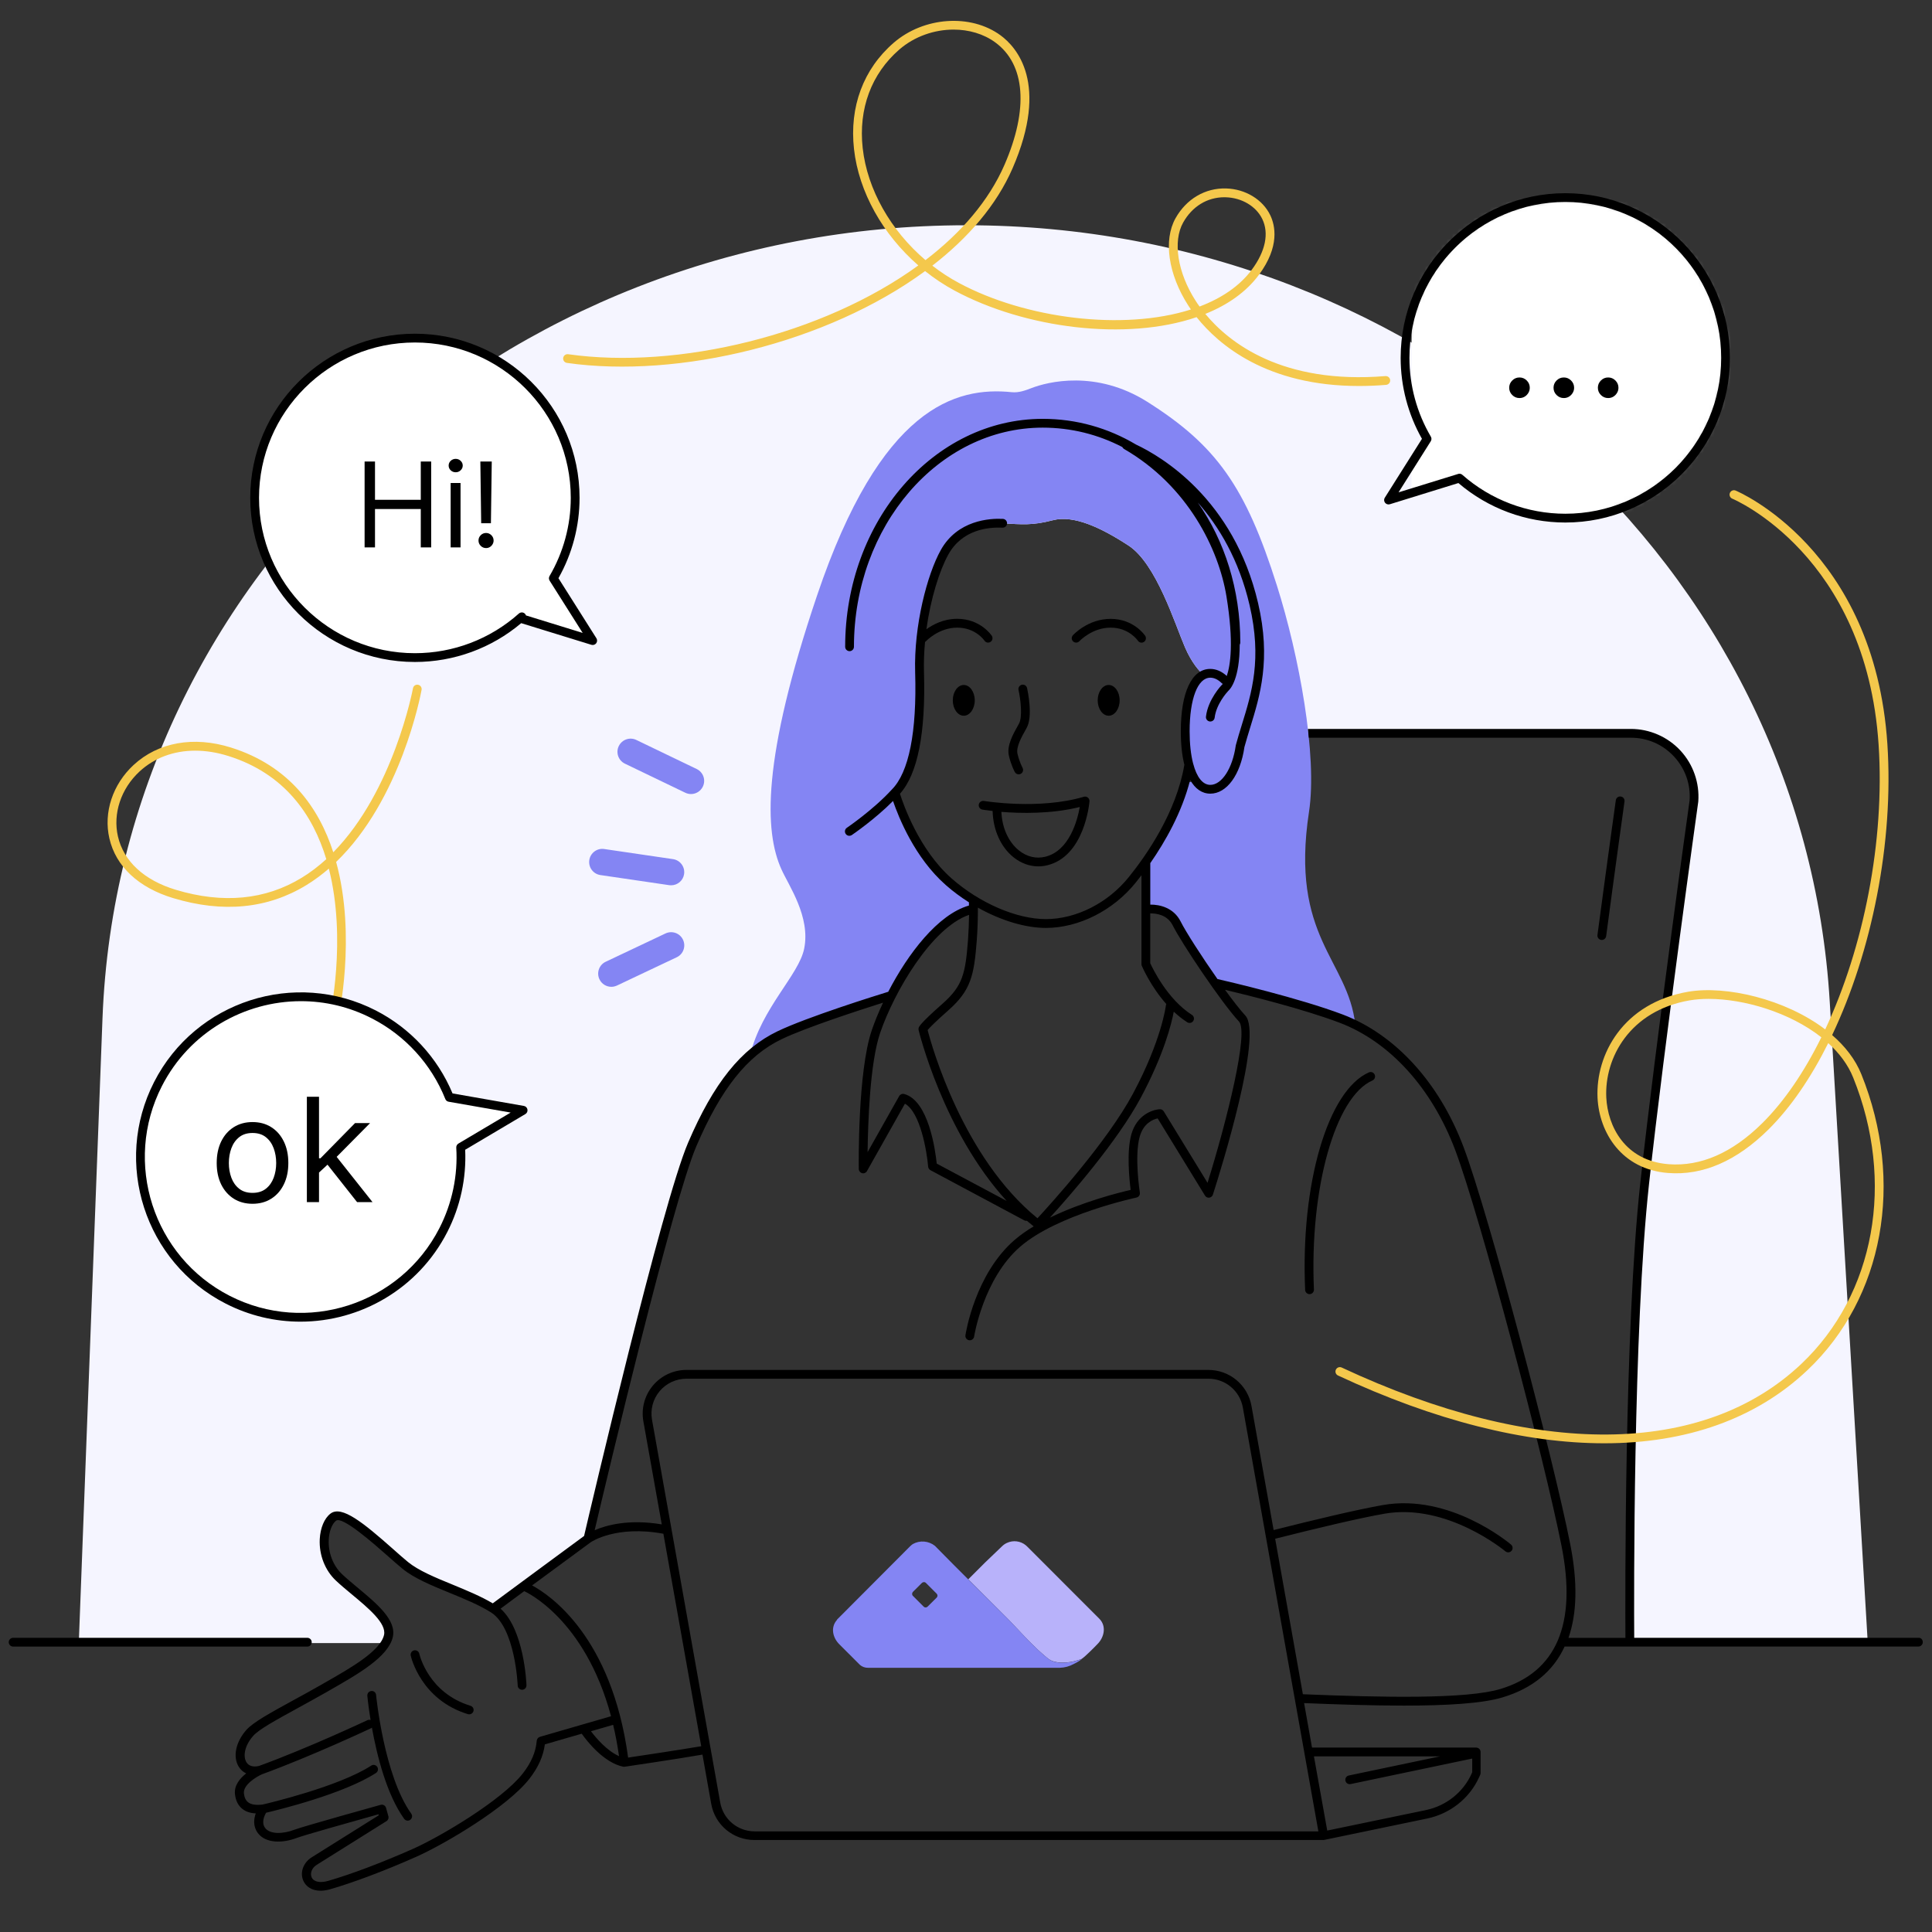 <svg width="360" height="360" viewBox="0 0 360 360" fill="none" xmlns="http://www.w3.org/2000/svg">
<rect x="0" y="0" width="360" height="360" fill="#333333" stroke="none"/>
<path d="M290.98 306.164H348.031L340.946 186.668C336.135 105.472 265.551 41.973 180.1 41.973C93.389 41.973 22.232 107.297 19.098 189.769L14.68 306.164H71.862C72.116 305.73 72.296 305.297 72.394 304.863C73.196 301.386 66.945 297.483 63.19 293.957C59.434 290.43 59.95 284.4 62.118 282.723C64.286 281.046 71.748 288.606 75.536 291.707C79.324 294.816 86.933 296.64 91.908 299.757C97.864 294.906 109.605 286.707 109.605 286.707C109.605 286.707 123.981 224.992 129.004 213.259C134.036 201.527 139.297 195.783 145.286 192.911C151.275 190.039 166.125 185.498 166.125 185.498C169.831 178.225 175.6 170.599 181.417 169.388C181.417 168.799 181.417 168.235 181.409 167.695C179.797 166.697 178.242 165.559 176.802 164.299C169.692 158.04 166.812 147.715 166.812 147.715C170.961 143.567 171.64 133.748 171.386 125.288C171.132 116.828 173.505 107.517 176.042 102.944C178.578 98.37 183.323 97.356 186.874 97.527C190.425 97.699 192.291 97.953 196.177 96.938C200.063 95.924 205.152 98.296 210.315 101.676C215.478 105.063 218.947 116.321 220.812 120.633C222.081 123.57 223.504 125.092 224.281 125.771C221.966 126.892 220.87 131.163 220.87 136.277C220.87 136.612 220.878 136.931 220.886 137.258C222.056 136.874 223.3 136.653 224.592 136.653H303.891C310.755 136.653 316.163 142.487 315.64 149.318C315.64 149.318 309.364 193.999 306.46 220.566C303.228 250.102 303.702 306.008 303.702 306.008H291.045C291.021 306.049 291.004 306.107 290.98 306.164Z" fill="#F5F5FF"/>
<path d="M252.541 190.947C251.183 178.756 240.333 174.714 243.917 151.249C245.513 140.793 242.06 122.146 237.936 109.113C232.111 90.679 226.645 82.996 213.783 74.872C204.235 68.842 195.17 71.165 192.233 72.303C191.054 72.761 189.803 73.211 188.551 73.08C178.07 72 164.112 75.813 152.232 111.003C141.947 141.472 142.413 154.939 145.621 162.016C147.012 165.093 151.037 170.82 149.851 176.744C148.861 181.702 141.963 187.691 139.746 196.658C141.53 195.046 143.371 193.827 145.285 192.911C151.274 190.039 166.124 185.498 166.124 185.498C169.831 178.224 175.599 170.599 181.416 169.388C181.416 168.799 181.416 168.234 181.408 167.694C179.796 166.696 178.242 165.559 176.802 164.299C169.692 158.04 166.812 147.714 166.812 147.714C170.96 143.566 171.639 133.748 171.385 125.288C171.132 116.828 173.504 107.517 176.041 102.944C178.577 98.37 183.323 97.355 186.873 97.527C190.424 97.699 192.29 97.953 196.176 96.938C200.063 95.924 205.152 98.296 210.314 101.675C215.477 105.063 218.946 116.321 220.812 120.633C222.08 123.57 223.503 125.092 224.281 125.771C221.965 126.892 220.869 131.163 220.869 136.276C220.869 140.105 221.491 143.46 222.767 145.374C221.613 145.914 220.82 145.808 220.82 145.808C219.028 152.337 215.297 158.326 212.123 162.515H213.53V169.462C213.53 169.462 217.596 168.742 219.273 172.096C220.288 174.117 223.389 178.936 226.375 183.166C226.375 183.166 241.062 186.464 249.923 189.81C250.806 190.145 251.682 190.538 252.557 190.972C252.541 190.955 252.541 190.955 252.541 190.947Z" fill="#8485F3"/>
<path d="M62.217 190.62C62.151 190.62 62.094 190.612 62.029 190.595C61.587 190.497 61.317 190.055 61.415 189.613C61.472 189.376 64.655 175.14 61.276 161.853C59.967 162.982 58.576 164.021 57.087 164.929C49.887 169.331 41.541 170.149 32.271 167.351C25.808 165.403 21.586 161.452 20.383 156.232C19.262 151.396 20.989 146.16 24.883 142.552C29.473 138.297 36.1 137.111 43.047 139.295C53.831 142.682 59.386 150.398 62.102 158.809C73.336 147.395 76.911 128.471 76.952 128.25C77.034 127.808 77.46 127.505 77.901 127.595C78.343 127.677 78.638 128.102 78.556 128.544C78.384 129.485 74.702 149.007 62.634 160.609C66.455 174.567 63.06 189.728 63.002 189.982C62.92 190.366 62.585 190.62 62.217 190.62ZM36.37 139.876C32.378 139.876 28.77 141.202 25.996 143.762C22.535 146.97 20.997 151.609 21.979 155.872C23.05 160.502 26.871 164.021 32.746 165.796C41.55 168.447 49.453 167.694 56.236 163.546C57.872 162.548 59.386 161.378 60.801 160.093C58.298 151.805 53.02 144.155 42.564 140.874C40.437 140.203 38.35 139.876 36.37 139.876Z" fill="#F4C84C"/>
<path d="M253.221 71.926C236.031 71.926 227.048 64.227 222.965 59.097C209.866 63.581 191.031 61.224 177.883 54.156C175.936 53.108 174.095 51.881 172.377 50.514C154.189 63.859 126.518 70.593 105.638 67.623C105.188 67.557 104.877 67.148 104.942 66.698C105.008 66.248 105.417 65.945 105.867 66.003C126.305 68.907 153.321 62.403 171.117 49.459C164.506 43.707 160.022 35.787 159.13 27.769C158.255 19.898 160.873 12.87 166.51 7.985C172.123 3.117 180.878 2.504 186.441 6.586C189.403 8.763 195.556 15.521 188.683 31.345C185.697 38.217 180.42 44.321 173.727 49.5C175.273 50.703 176.926 51.783 178.66 52.715C191.048 59.376 209.26 61.699 221.91 57.666C221.721 57.395 221.55 57.142 221.402 56.904C217.688 51.12 216.755 44.746 219.038 40.672C221.05 37.08 224.569 34.994 228.488 35.116C232.055 35.223 235.279 37.17 236.686 40.083C237.594 41.956 238.527 45.9 234.575 51.218C232.186 54.434 228.725 56.839 224.593 58.492C229.011 63.834 238.887 71.656 258.155 70.077C258.621 70.053 258.998 70.38 259.039 70.83C259.071 71.28 258.736 71.673 258.286 71.714C256.519 71.861 254.833 71.926 253.221 71.926ZM228.16 36.753C224.945 36.753 222.147 38.463 220.461 41.474C218.498 44.975 219.43 50.817 222.777 56.029C222.99 56.364 223.235 56.733 223.521 57.117C227.596 55.579 230.983 53.313 233.258 50.253C235.802 46.825 236.498 43.47 235.205 40.803C234.06 38.438 231.4 36.851 228.43 36.761C228.34 36.753 228.25 36.753 228.16 36.753ZM177.687 5.515C174.103 5.515 170.405 6.775 167.574 9.229C162.362 13.754 159.94 20.274 160.75 27.597C161.61 35.329 165.995 42.971 172.45 48.469C179.053 43.413 184.249 37.432 187.178 30.698C191.686 20.324 191.064 12.019 185.468 7.912C183.275 6.3 180.518 5.515 177.687 5.515Z" fill="#F4C84C"/>
<path fill-rule="evenodd" clip-rule="evenodd" d="M77.311 63C64.384 63 53.379 71.182 49.223 82.636H49.221C48.075 85.794 47.445 89.206 47.445 92.765C47.445 96.398 48.1 99.875 49.294 103.091H49.297C53.511 114.439 64.458 122.53 77.311 122.53C84.97 122.53 91.949 119.659 97.234 114.938L96.997 115.224L110.448 119.364L103.109 107.754C103.974 106.276 104.702 104.716 105.307 103.091H105.307C106.502 99.875 107.173 96.398 107.173 92.765C107.173 89.206 106.543 85.795 105.397 82.637H105.399C101.234 71.182 90.23 63 77.311 63Z" fill="white"/>
<path fill-rule="evenodd" clip-rule="evenodd" d="M33.105 196.47C24.836 206.406 24.085 220.098 30.23 230.62L30.228 230.621C31.923 233.522 34.142 236.189 36.878 238.466C39.67 240.79 42.761 242.511 45.997 243.65L45.999 243.648C57.417 247.669 70.639 244.431 78.862 234.551C83.761 228.665 86.018 221.464 85.77 214.381L85.839 214.747L97.625 207.056L84.007 205.27C83.424 203.659 82.691 202.102 81.828 200.598L81.829 200.597C80.121 197.622 77.878 194.882 75.086 192.558C72.35 190.282 69.325 188.583 66.165 187.443L66.166 187.442C54.698 183.316 41.37 186.54 33.105 196.47Z" fill="white"/>
<path d="M113.915 183.878C112.999 183.878 112.115 183.363 111.698 182.471C111.117 181.244 111.641 179.779 112.868 179.207L124.003 173.937C125.231 173.357 126.695 173.88 127.268 175.107C127.849 176.335 127.325 177.799 126.098 178.372L114.962 183.641C114.619 183.797 114.267 183.878 113.915 183.878Z" fill="#8485F3"/>
<path d="M125.05 164.961C124.928 164.961 124.813 164.953 124.69 164.937L111.878 163.055C110.536 162.859 109.611 161.615 109.808 160.273C110.004 158.931 111.256 157.999 112.589 158.203L125.402 160.085C126.744 160.281 127.668 161.525 127.472 162.867C127.3 164.078 126.253 164.961 125.05 164.961Z" fill="#8485F3"/>
<path d="M128.758 147.96C128.398 147.96 128.038 147.878 127.694 147.714L116.444 142.298C115.225 141.709 114.709 140.244 115.299 139.025C115.888 137.806 117.352 137.291 118.571 137.88L129.821 143.296C131.04 143.885 131.556 145.35 130.967 146.569C130.541 147.444 129.666 147.96 128.758 147.96Z" fill="#8485F3"/>
<g clip-path="url(#clip0_4585_2689)">
<mask id="mask0_4585_2689" style="mask-type:alpha" maskUnits="userSpaceOnUse" x="258" y="36" width="64" height="61">
<path d="M291.674 36.819C275.18 36.819 261.811 50.188 261.811 66.682C261.811 72.197 263.308 77.351 265.918 81.786L258.734 93.175L271.948 89.092C277.209 93.731 284.114 96.546 291.674 96.546C308.169 96.546 321.538 83.177 321.538 66.682C321.538 50.188 308.169 36.819 291.674 36.819Z" fill="white"/>
</mask>
<g mask="url(#mask0_4585_2689)">
<path d="M359 37H263V101H359V37Z" fill="white"/>
<path d="M359 93.89H263V86.779H359V93.89ZM359 79.667H263V72.555H277.222V58.333H263V51.222H277.222V37H284.333V51.222H298.555V58.333H359V65.443H298.555V58.333H284.333V72.555H359V79.667V79.667ZM359 51.222H298.555V44.11H359V51.221V51.222Z" fill="white"/>
<path d="M283.134 74.171C282.608 74.171 282.157 73.982 281.781 73.606C281.404 73.229 281.216 72.778 281.216 72.253C281.216 71.727 281.404 71.276 281.781 70.9C282.157 70.523 282.608 70.335 283.134 70.335C283.659 70.335 284.11 70.523 284.487 70.9C284.863 71.276 285.051 71.727 285.051 72.253C285.051 72.601 284.962 72.921 284.785 73.212C284.614 73.503 284.384 73.737 284.092 73.915C283.808 74.085 283.489 74.171 283.134 74.171ZM291.395 74.171C290.87 74.171 290.419 73.982 290.042 73.606C289.666 73.229 289.478 72.778 289.478 72.253C289.478 71.727 289.666 71.276 290.042 70.9C290.419 70.523 290.87 70.335 291.395 70.335C291.921 70.335 292.372 70.523 292.748 70.9C293.125 71.276 293.313 71.727 293.313 72.253C293.313 72.601 293.224 72.921 293.047 73.212C292.876 73.503 292.645 73.737 292.354 73.915C292.07 74.085 291.75 74.171 291.395 74.171ZM299.657 74.171C299.131 74.171 298.68 73.982 298.304 73.606C297.928 73.229 297.739 72.778 297.739 72.253C297.739 71.727 297.928 71.276 298.304 70.9C298.68 70.523 299.131 70.335 299.657 70.335C300.183 70.335 300.634 70.523 301.01 70.9C301.386 71.276 301.575 71.727 301.575 72.253C301.575 72.601 301.486 72.921 301.308 73.212C301.138 73.503 300.907 73.737 300.616 73.915C300.332 74.085 300.012 74.171 299.657 74.171Z" fill="black"/>
</g>
</g>
<path d="M204.816 301.598L191.381 288.155C191.299 288.073 191.218 287.999 191.128 287.926C190.138 287.124 188.779 286.96 187.626 287.5C187.274 287.656 186.963 287.877 186.693 288.147L183.568 291.141L180.426 294.283L188.051 301.909C188.256 302.113 188.608 302.498 189.058 302.972C190.138 304.126 191.758 305.869 193.32 307.341C193.967 307.93 194.523 308.438 195.022 308.839L195.407 309.141C195.644 309.313 195.898 309.452 196.176 309.542C196.716 309.714 197.28 309.796 197.853 309.804C198.859 309.82 199.858 309.673 200.815 309.362C200.815 309.362 201.461 309.158 201.527 309.133C201.78 308.953 202.026 308.757 202.255 308.544C203.31 307.595 204.472 306.376 204.48 306.368C205.757 305.108 206.231 302.989 204.816 301.598Z" fill="#B8B2FA"/>
<path d="M200.813 309.38C199.856 309.69 198.858 309.838 197.852 309.821C197.279 309.821 196.714 309.731 196.174 309.56C195.896 309.461 195.642 309.314 195.405 309.134L195.021 308.831C194.522 308.43 193.949 307.931 193.319 307.334C191.748 305.861 190.136 304.086 189.056 302.965C188.606 302.482 188.254 302.106 188.05 301.901L180.424 294.3L178.068 291.944L177.495 291.371L174.288 288.123L174.206 288.041C173.028 287.109 171.408 286.978 170.099 287.706C169.919 287.829 169.755 287.96 169.6 288.115L156.067 301.689C156.026 301.689 156.002 301.762 155.969 301.795V301.836C154.668 303.284 155.216 305.24 156.419 306.41L160.24 310.23C160.657 310.59 161.197 310.779 161.745 310.77H161.95H186.945H196.976H197.467C198.375 310.746 199.267 310.509 200.069 310.067L200.339 309.928L200.65 309.764L200.813 309.666L200.928 309.6L201.574 309.175L200.813 309.38ZM169.96 296.984C169.96 296.845 170.017 296.714 170.115 296.616L171.784 294.955C171.882 294.857 172.013 294.808 172.152 294.808H172.259C172.357 294.824 172.447 294.873 172.521 294.947L174.533 296.96C174.632 297.058 174.689 297.189 174.689 297.328C174.689 297.467 174.632 297.598 174.533 297.696L174.01 298.211L173.895 298.326L173.314 298.907L173.2 299.021L172.881 299.332C172.782 299.447 172.652 299.512 172.504 299.52C172.357 299.529 172.218 299.48 172.112 299.373L170.099 297.36C170.001 297.262 169.952 297.123 169.96 296.984Z" fill="#8485F3"/>
<path d="M298.473 175.148C298.874 175.148 299.226 174.846 299.283 174.437C301.157 160.38 302.687 149.449 302.703 149.343C302.769 148.893 302.458 148.484 302.008 148.418C301.558 148.353 301.148 148.664 301.083 149.114C301.067 149.22 299.537 160.159 297.663 174.224C297.606 174.674 297.917 175.083 298.367 175.14C298.399 175.148 298.432 175.148 298.473 175.148Z" fill="black"/>
<path d="M255.075 199.825C247.425 203.171 242.32 220.59 243.195 240.357C243.212 240.799 243.58 241.143 244.013 241.143C244.022 241.143 244.038 241.143 244.046 241.143C244.496 241.126 244.848 240.742 244.832 240.292C243.997 221.482 248.792 204.365 255.73 201.33C256.147 201.15 256.335 200.667 256.155 200.25C255.975 199.833 255.492 199.645 255.075 199.825Z" fill="black"/>
<path d="M87.671 317.848C79.857 315.459 78.196 308.439 78.131 308.144C78.033 307.702 77.599 307.424 77.157 307.522C76.715 307.62 76.437 308.054 76.535 308.496C76.609 308.831 78.45 316.735 87.196 319.41C87.278 319.435 87.36 319.443 87.433 319.443C87.785 319.443 88.104 319.214 88.219 318.862C88.35 318.437 88.104 317.979 87.671 317.848Z" fill="black"/>
<path d="M188.004 140.866C188.413 142.601 189.067 143.812 189.1 143.861C189.247 144.131 189.526 144.286 189.82 144.286C189.951 144.286 190.09 144.254 190.213 144.188C190.606 143.975 190.753 143.476 190.54 143.075C190.532 143.067 189.959 141.995 189.599 140.482C189.296 139.197 190.311 137.397 191.293 135.654C192.512 133.494 191.497 128.749 191.383 128.217C191.285 127.775 190.851 127.497 190.409 127.595C189.967 127.694 189.689 128.135 189.787 128.569C190.188 130.353 190.556 133.625 189.869 134.844C188.724 136.874 187.546 138.96 188.004 140.866Z" fill="black"/>
<path d="M212.032 119.389C212.188 119.627 212.449 119.749 212.711 119.749C212.867 119.749 213.022 119.709 213.161 119.61C213.538 119.357 213.636 118.849 213.39 118.473C213.3 118.342 211.238 115.315 206.951 115.315C202.746 115.315 200.029 118.252 199.915 118.375C199.612 118.71 199.637 119.226 199.972 119.529C200.308 119.831 200.823 119.807 201.126 119.479C201.15 119.455 203.49 116.951 206.951 116.951C210.33 116.951 211.958 119.283 212.032 119.389Z" fill="black"/>
<path d="M179.585 133.364C180.714 133.364 181.63 132.081 181.63 130.5C181.63 128.918 180.714 127.636 179.585 127.636C178.455 127.636 177.539 128.918 177.539 130.5C177.539 132.081 178.455 133.364 179.585 133.364Z" fill="black"/>
<path d="M206.585 133.364C207.714 133.364 208.63 132.081 208.63 130.5C208.63 128.918 207.714 127.636 206.585 127.636C205.455 127.636 204.539 128.918 204.539 130.5C204.539 132.081 205.455 133.364 206.585 133.364Z" fill="black"/>
<path d="M182.382 149.915C182.308 150.357 182.611 150.782 183.053 150.856C183.159 150.872 183.847 150.987 184.959 151.11C185.049 154.644 186.473 157.835 188.854 159.741C190.245 160.854 191.84 161.435 193.468 161.435C194.049 161.435 194.63 161.361 195.211 161.214C202.084 159.48 202.976 149.727 203.008 149.318C203.033 149.048 202.918 148.786 202.706 148.614C202.493 148.442 202.215 148.385 201.953 148.467C193.624 150.938 183.429 149.261 183.331 149.244C182.881 149.179 182.456 149.473 182.382 149.915ZM201.2 150.373C200.758 152.861 199.269 158.506 194.802 159.635C193.092 160.069 191.341 159.651 189.868 158.473C187.913 156.902 186.718 154.26 186.596 151.281C190.155 151.568 195.858 151.699 201.2 150.373Z" fill="black"/>
<path d="M357.537 305.182H304.511C304.47 298.211 304.29 247.868 307.268 220.647C310.14 194.392 316.383 149.866 316.448 149.367C316.71 145.882 315.499 142.421 313.126 139.86C310.745 137.291 307.374 135.826 303.881 135.826H243.704C243.769 136.375 243.826 136.923 243.884 137.463H303.881C306.974 137.463 309.829 138.706 311.932 140.973C314.026 143.231 315.057 146.176 314.828 149.195C314.763 149.645 308.52 194.187 305.64 220.475C302.654 247.77 302.834 298.129 302.874 305.19H292.263C293.858 300.625 293.989 294.832 292.606 287.812C289.424 271.636 277.38 226.121 272.7 213.701C268.184 201.731 259.985 192.747 250.2 189.041C242.084 185.973 228.993 182.921 226.857 182.43C223.928 178.257 220.942 173.602 220.001 171.72C218.716 169.151 216.114 168.537 214.339 168.562V160.871C214.339 160.863 214.331 160.855 214.331 160.846C217.096 156.87 220.246 151.372 221.768 145.325C222.693 146.978 223.969 147.886 225.524 147.886C228.584 147.886 231.136 144.393 231.881 139.197C232.208 138.003 232.568 136.833 232.944 135.597C234.785 129.641 236.88 122.883 234.425 112.377C229.884 92.913 216.311 85.017 211.688 82.841C206.534 79.773 200.626 78.046 194.294 78.046C173.994 78.046 157.484 97.102 157.484 120.518C157.484 120.968 157.852 121.336 158.302 121.336C158.752 121.336 159.12 120.968 159.12 120.518C159.12 98.002 174.903 79.683 194.294 79.683C199.628 79.683 204.635 80.975 209.127 83.299C209.193 83.438 209.299 83.569 209.438 83.651C221.343 90.524 227.103 102.355 228.534 111.134C229.934 119.725 229.263 123.987 228.592 125.959C227.659 125.1 226.595 124.642 225.515 124.642C222.079 124.642 220.025 128.986 220.025 136.26C220.025 138.682 220.254 140.768 220.688 142.495C219.207 151.372 213.578 159.423 210.33 163.44C206.444 168.267 200.52 171.262 194.883 171.262C189.434 171.262 182.536 168.284 177.308 163.677C171.262 158.351 168.316 149.875 167.694 147.903C171 144.213 172.505 136.604 172.17 125.247C172.113 123.382 172.194 121.484 172.366 119.61C172.432 119.569 172.497 119.536 172.546 119.479C172.571 119.455 174.911 116.951 178.372 116.951C181.751 116.951 183.379 119.283 183.444 119.381C183.6 119.618 183.862 119.741 184.124 119.741C184.279 119.741 184.434 119.7 184.574 119.602C184.95 119.348 185.048 118.841 184.803 118.465C184.721 118.334 182.651 115.306 178.364 115.306C175.819 115.306 173.831 116.378 172.62 117.254C173.414 111.518 175.066 106.282 176.711 103.32C179.288 98.681 184.132 98.198 186.791 98.321C187.241 98.346 187.625 97.994 187.65 97.544C187.674 97.094 187.323 96.709 186.873 96.685C184.426 96.562 178.404 96.906 175.287 102.518C172.784 107.018 170.264 116.534 170.525 125.28C170.861 136.391 169.364 143.943 166.164 147.134C162.761 150.865 157.852 154.211 157.803 154.244C157.426 154.497 157.328 155.005 157.582 155.381C157.737 155.618 157.999 155.741 158.261 155.741C158.416 155.741 158.58 155.692 158.719 155.602C158.907 155.471 163.014 152.673 166.402 149.253C167.441 152.296 170.452 159.824 176.212 164.896C177.562 166.091 179.026 167.171 180.548 168.136C180.548 168.333 180.548 168.537 180.548 168.734C174.78 170.378 169.192 177.685 165.51 184.803C163.244 185.498 150.439 189.499 144.892 192.158C138.117 195.406 132.971 201.813 128.217 212.924C123.341 224.296 110.045 281.037 108.834 286.208C107.051 287.525 95.956 295.683 91.816 298.759C89.591 297.434 86.932 296.346 84.363 295.282C81.082 293.94 77.989 292.664 76.017 291.052C75.24 290.414 74.283 289.571 73.276 288.671C67.745 283.778 63.671 280.432 61.576 282.044C60.431 282.927 59.686 284.711 59.58 286.814C59.441 289.735 60.562 292.615 62.591 294.521C63.499 295.38 64.571 296.264 65.602 297.123C68.629 299.643 72.057 302.49 71.558 304.65C70.871 307.653 65.356 310.795 60.488 313.568L59.891 313.912C58.034 314.976 56.25 315.949 54.614 316.841C50.285 319.214 47.16 320.924 45.892 322.364C43.92 324.605 43.355 327.346 44.476 329.187C44.82 329.76 45.303 330.177 45.875 330.447C44.722 331.355 43.601 332.681 43.781 334.309C43.912 335.52 44.378 336.445 45.164 337.066C45.802 337.574 46.636 337.852 47.659 337.901C47.299 338.891 47.111 340.265 48.027 341.534C49.5 343.555 52.756 343.456 55.342 342.458C56.528 342 65.373 339.505 70.527 338.065L70.576 338.253C68.416 339.611 60.112 344.806 58.083 346.083C56.495 347.081 55.841 348.93 56.528 350.468C56.97 351.45 58.017 352.309 59.727 352.309C60.275 352.309 60.889 352.219 61.568 352.023C65.937 350.755 71.754 348.562 77.523 346.001C82.865 343.636 94.484 336.755 98.624 331.478C100.284 329.359 101.234 327.24 101.528 325.039L108.393 323.051C109.407 324.475 112.508 328.451 116.116 329.196C116.174 329.204 116.231 329.212 116.28 329.212C116.321 329.212 116.362 329.212 116.394 329.204C116.493 329.187 125.943 327.805 130.893 326.946L132.529 336.142C133.224 340.036 136.604 342.859 140.564 342.859H246.575C246.633 342.859 246.69 342.851 246.739 342.843L265.917 338.858C270.204 337.966 273.821 335.103 275.596 331.192L275.809 330.717C275.858 330.611 275.883 330.496 275.883 330.382V326.455C275.883 326.005 275.514 325.636 275.064 325.636H244.473L243 317.348C249.431 317.61 255.829 317.815 261.581 317.815C269.517 317.815 276.202 317.43 280.006 316.276C285.578 314.591 289.424 311.416 291.543 306.81H303.627H357.464C357.914 306.81 358.282 306.442 358.282 305.992C358.282 305.542 357.987 305.182 357.537 305.182ZM225.524 126.278C226.252 126.278 226.964 126.622 227.643 127.293C227.708 127.358 227.782 127.399 227.855 127.432C227.831 127.465 227.814 127.473 227.814 127.481C227.782 127.505 227.749 127.53 227.724 127.563C227.618 127.669 225.098 130.287 224.714 133.527C224.656 133.977 224.984 134.386 225.425 134.435C225.892 134.485 226.284 134.165 226.334 133.724C226.636 131.195 228.624 128.995 228.87 128.733C229.304 128.356 230.981 126.466 231.005 120.125C231.071 120.011 231.112 119.888 231.112 119.741C231.112 109.775 228.166 100.743 223.2 93.649C227.111 98.084 230.858 104.269 232.838 112.745C235.186 122.817 233.255 129.068 231.382 135.106C230.989 136.391 230.613 137.594 230.277 138.854C230.269 138.878 230.277 138.903 230.269 138.927C230.269 138.935 230.261 138.944 230.261 138.952C229.655 143.182 227.667 146.25 225.524 146.25C224.1 146.25 222.987 144.802 222.333 142.306C222.324 142.282 222.316 142.249 222.308 142.225C221.899 140.621 221.67 138.608 221.67 136.268C221.67 130.197 223.184 126.278 225.524 126.278ZM218.528 172.448C220.181 175.754 227.569 186.799 230.874 190.358C232.707 192.33 228.69 208.555 225.008 220.402L216.851 207.09C216.695 206.836 216.425 206.673 216.123 206.697C214.724 206.746 211.819 207.785 210.813 211.361C209.896 214.617 210.436 219.78 210.682 221.719C208.44 222.235 201.665 223.945 195.635 226.89C199.309 222.856 208.17 212.744 212.564 204.545C216.9 196.445 218.299 190.726 218.716 188.509C219.485 189.229 220.312 189.9 221.22 190.481C221.359 190.571 221.506 190.612 221.662 190.612C221.932 190.612 222.194 190.481 222.349 190.235C222.594 189.851 222.48 189.352 222.095 189.106C217.53 186.202 214.781 180.458 214.331 179.476V170.198C215.411 170.182 217.514 170.419 218.528 172.448ZM211.614 164.471C211.95 164.054 212.318 163.587 212.694 163.088V179.656C212.694 179.763 212.719 179.877 212.76 179.975C212.85 180.18 214.413 183.805 217.325 187.094C217.293 187.167 217.26 187.241 217.252 187.323C217.244 187.388 216.466 193.786 211.115 203.785C206.345 212.711 195.766 224.354 193.32 227.005C179.419 215.689 173.618 194.907 172.849 191.937C173.168 191.553 174.109 190.555 176.703 188.264C180.924 184.541 181.505 181.743 182.004 175.263C182.168 173.16 182.217 171.033 182.217 169.126C186.455 171.499 191.013 172.906 194.899 172.906C201.019 172.898 207.425 169.666 211.614 164.471ZM180.573 170.468C180.548 171.965 180.491 173.561 180.376 175.132C179.894 181.375 179.419 183.682 175.623 187.028C171.36 190.784 171.221 191.348 171.172 191.561C171.139 191.692 171.139 191.823 171.172 191.945C171.221 192.158 175.754 210.854 187.576 223.773L174.543 216.818C174.297 214.413 173.054 205.061 168.472 203.85C168.112 203.752 167.735 203.915 167.547 204.243L161.664 214.683C161.73 209.234 162.098 198.025 164.004 192.461C166.647 184.745 173.602 172.865 180.573 170.468ZM97.388 330.496C93.469 335.487 81.974 342.286 76.909 344.528C71.206 347.056 65.471 349.225 61.167 350.468C59.637 350.91 58.451 350.665 58.075 349.814C57.78 349.159 58.001 348.12 59.007 347.49C61.339 346.017 72.016 339.341 72.016 339.341C72.327 339.153 72.466 338.776 72.368 338.433L71.934 336.87C71.877 336.657 71.738 336.485 71.55 336.379C71.362 336.273 71.133 336.24 70.928 336.306C70.339 336.469 56.438 340.339 54.802 340.961C52.805 341.73 50.31 341.853 49.394 340.601C48.657 339.595 49.279 338.302 49.582 337.778C51.775 337.263 64.047 334.276 70.061 330.366C70.437 330.12 70.544 329.613 70.298 329.236C70.053 328.86 69.545 328.745 69.169 328.999C63.123 332.926 49.868 336.036 48.944 336.248C47.7 336.404 46.784 336.265 46.219 335.815C45.785 335.471 45.54 334.939 45.45 334.17C45.278 332.558 47.806 331.061 48.813 330.611C58.14 327.215 69.046 322.069 69.161 322.02C69.218 321.995 69.251 321.955 69.3 321.914C70.225 327.052 72.033 334.35 75.305 338.907C75.469 339.128 75.715 339.251 75.968 339.251C76.132 339.251 76.304 339.202 76.443 339.095C76.811 338.834 76.893 338.318 76.631 337.95C71.542 330.848 70.094 315.982 70.077 315.835C70.036 315.385 69.644 315.033 69.185 315.098C68.735 315.139 68.408 315.54 68.449 315.99C68.465 316.195 68.637 317.962 69.055 320.498C68.866 320.441 68.654 320.441 68.457 320.531C68.351 320.58 57.526 325.685 48.273 329.056C47.184 329.318 46.35 329.073 45.916 328.361C45.311 327.371 45.45 325.424 47.168 323.468C48.24 322.241 51.423 320.506 55.448 318.297C57.093 317.397 58.876 316.415 60.75 315.352L61.347 315.008C66.755 311.924 72.344 308.733 73.195 305.035C73.915 301.893 70.241 298.841 66.69 295.879C65.626 294.995 64.628 294.161 63.753 293.343C62.075 291.764 61.143 289.358 61.257 286.912C61.331 285.333 61.871 283.934 62.615 283.361C63.785 282.453 69.701 287.681 72.229 289.915C73.252 290.823 74.217 291.674 75.019 292.328C77.179 294.096 80.386 295.413 83.782 296.804C86.482 297.908 89.272 299.054 91.473 300.436C96.014 303.292 96.464 313.961 96.464 314.075C96.48 314.517 96.84 314.861 97.282 314.861C97.29 314.861 97.306 314.861 97.314 314.861C97.764 314.845 98.116 314.468 98.1 314.01C98.084 313.568 97.674 303.709 93.273 299.749C94.426 298.898 95.981 297.745 97.683 296.485C97.691 296.485 97.699 296.493 97.699 296.501C97.83 296.558 108.965 301.5 113.858 319.795L100.612 323.632C100.604 323.632 100.595 323.64 100.587 323.64C100.546 323.656 100.514 323.681 100.473 323.697C100.415 323.73 100.358 323.746 100.309 323.787C100.268 323.82 100.244 323.869 100.211 323.91C100.178 323.951 100.137 323.984 100.113 324.025C100.088 324.066 100.088 324.115 100.072 324.155C100.055 324.213 100.031 324.27 100.023 324.327C100.023 324.336 100.023 324.336 100.014 324.344C99.851 326.446 98.992 328.451 97.388 330.496ZM110.119 322.593L114.251 321.398C114.684 323.215 115.053 325.162 115.347 327.232C113.097 326.234 111.101 323.894 110.119 322.593ZM117.041 327.502C113.989 304.879 102.387 297.155 99.147 295.421C104.236 291.665 109.939 287.476 110.07 287.378C110.16 287.313 114.799 284.155 123.611 285.791L130.664 325.383C126.597 326.07 119.454 327.142 117.041 327.502ZM134.206 335.888L132.431 325.923C132.431 325.906 132.431 325.898 132.431 325.882C132.431 325.865 132.423 325.857 132.414 325.849L121.492 264.543C121.156 262.645 121.672 260.714 122.907 259.233C124.151 257.752 125.975 256.901 127.914 256.901H225.164C228.33 256.901 231.03 259.159 231.586 262.268L245.659 341.247H140.629C137.463 341.255 134.754 338.997 134.206 335.888ZM268.331 327.273L251.329 330.84C250.887 330.93 250.601 331.364 250.699 331.806C250.781 332.19 251.116 332.452 251.501 332.452C251.558 332.452 251.615 332.444 251.673 332.435L274.328 327.682V330.235L274.189 330.545C272.634 333.982 269.452 336.502 265.672 337.287L247.312 341.1L244.833 327.273H268.331ZM279.597 314.714C273.264 316.628 257.662 316.309 242.771 315.696L237.608 286.724C245.242 284.793 253.08 282.919 257.948 282.06C269.624 280.006 280.391 288.974 280.505 289.064C280.849 289.358 281.364 289.309 281.659 288.965C281.954 288.622 281.904 288.106 281.561 287.812C281.103 287.419 270.106 278.247 257.662 280.448C252.785 281.307 244.947 283.181 237.322 285.104L233.198 261.982C232.503 258.087 229.124 255.265 225.164 255.265H127.914C125.493 255.265 123.21 256.328 121.655 258.185C120.109 260.035 119.463 262.456 119.88 264.829L123.308 284.048C117.164 283.017 112.958 284.195 110.806 285.136C113.187 274.999 125.288 224.01 129.755 213.578C134.354 202.86 139.246 196.707 145.636 193.639C150.267 191.414 160.413 188.141 164.544 186.832C163.71 188.607 163.006 190.334 162.458 191.921C159.799 199.669 160.012 217.08 160.02 217.816C160.028 218.185 160.274 218.504 160.634 218.602C160.994 218.7 161.37 218.536 161.55 218.209L168.619 205.658C171.483 207.245 172.71 214.544 172.947 217.391C172.972 217.669 173.135 217.915 173.373 218.045L190.849 227.389C190.972 227.455 191.103 227.487 191.234 227.487C191.266 227.487 191.307 227.479 191.34 227.471C191.757 227.831 192.183 228.175 192.608 228.518C191.299 229.304 190.08 230.155 189.024 231.071C181.702 237.42 179.967 248.343 179.894 248.801C179.828 249.251 180.131 249.668 180.581 249.734C180.622 249.742 180.663 249.742 180.704 249.742C181.104 249.742 181.448 249.456 181.514 249.046C181.53 248.94 183.24 238.255 190.096 232.306C197.034 226.293 211.606 223.184 211.754 223.151C212.179 223.061 212.465 222.652 212.392 222.226C212.384 222.161 211.344 215.444 212.367 211.803C213.079 209.266 214.871 208.579 215.714 208.399L224.534 222.783C224.697 223.053 225.016 223.208 225.327 223.167C225.646 223.126 225.908 222.905 226.006 222.603C227.594 217.653 235.325 192.755 232.053 189.237C231.087 188.198 229.729 186.447 228.264 184.435C232.634 185.474 242.869 188.018 249.594 190.563C258.938 194.097 266.793 202.737 271.145 214.265C275.809 226.636 287.804 271.996 290.978 288.115C293.858 302.621 290.021 311.564 279.597 314.714Z" fill="black"/>
<path d="M58.084 306C58.084 305.55 57.715 305.182 57.265 305.182H2.447C1.997 305.182 1.629 305.55 1.629 306C1.629 306.45 1.997 306.818 2.447 306.818H57.265C57.715 306.818 58.084 306.45 58.084 306Z" fill="black"/>
<path d="M291.673 97.364C284.359 97.364 277.306 94.754 271.751 90.008L258.971 93.96C258.643 94.058 258.292 93.944 258.079 93.674C257.874 93.404 257.85 93.028 258.038 92.741L264.96 81.769C262.366 77.179 260.992 71.976 260.992 66.682C260.992 49.762 274.753 36 291.673 36C308.593 36 322.355 49.762 322.355 66.682C322.355 83.602 308.593 97.364 291.673 97.364ZM271.947 88.274C272.143 88.274 272.34 88.347 272.487 88.478C277.789 93.15 284.604 95.728 291.673 95.728C307.693 95.728 320.719 82.702 320.719 66.682C320.719 50.662 307.685 37.637 291.673 37.637C275.662 37.637 262.628 50.662 262.628 66.682C262.628 71.845 264.011 76.926 266.621 81.368C266.776 81.63 266.768 81.957 266.604 82.219L260.599 91.743L271.702 88.315C271.783 88.282 271.865 88.274 271.947 88.274Z" fill="black"/>
<path d="M55.981 246.272C51.284 246.272 46.514 245.192 42.047 242.902C26.984 235.194 21.012 216.671 28.719 201.608C36.426 186.545 54.95 180.572 70.013 188.28C76.46 191.585 81.532 197.067 84.323 203.743L97.618 206.075C97.953 206.132 98.224 206.394 98.281 206.738C98.346 207.073 98.191 207.417 97.896 207.589L86.679 214.241C86.916 219.542 85.771 224.836 83.341 229.582C77.916 240.169 67.141 246.272 55.981 246.272ZM56.079 186.553C45.516 186.553 35.313 192.33 30.175 202.361C22.877 216.613 28.539 234.155 42.792 241.453C57.044 248.752 74.586 243.09 81.884 228.837C84.257 224.206 85.337 219.019 85.018 213.84C85.002 213.537 85.157 213.242 85.419 213.087L95.155 207.311L83.594 205.29C83.316 205.241 83.079 205.052 82.981 204.791C80.371 198.286 75.502 192.943 69.268 189.752C65.046 187.576 60.53 186.553 56.079 186.553Z" fill="black"/>
<path d="M77.311 123.349C60.391 123.349 46.629 109.628 46.629 92.765C46.629 75.903 60.391 62.182 77.311 62.182C94.231 62.182 107.993 75.903 107.993 92.765C107.993 98.01 106.634 103.181 104.057 107.738L111.134 118.931C111.314 119.217 111.298 119.594 111.093 119.864C110.889 120.134 110.529 120.248 110.202 120.15L97.119 116.116C91.58 120.788 84.584 123.349 77.311 123.349ZM77.311 63.818C61.291 63.818 48.265 76.803 48.265 92.765C48.265 108.728 61.291 121.713 77.311 121.713C84.47 121.713 91.351 119.086 96.685 114.324C97.004 114.046 97.487 114.046 97.798 114.341C97.896 114.439 97.97 114.554 98.011 114.676L108.573 117.933L102.413 108.196C102.249 107.934 102.241 107.607 102.396 107.345C104.982 102.927 106.356 97.887 106.356 92.765C106.356 76.803 93.323 63.818 77.311 63.818Z" fill="black"/>
<path d="M298.931 268.936C284.212 268.936 267.357 264.731 249.316 256.303C248.907 256.115 248.727 255.624 248.923 255.215C249.112 254.806 249.603 254.634 250.012 254.822C286.167 271.71 317.389 271.448 335.675 254.119C349.363 241.134 353.152 220.205 345.313 200.79C344.34 198.368 342.703 196.216 340.666 194.367C337.459 200.798 333.695 206.337 329.514 210.477C323.583 216.343 317.291 219.076 310.819 218.569C302.171 217.906 297.99 211.058 297.679 204.561C297.303 196.511 302.424 186.889 314.574 184.794C321.562 183.591 332.648 186.144 340.102 191.814C347.253 176.588 351.237 156.722 350.051 138.763C347.719 103.442 323.034 93.027 322.789 92.921C322.372 92.749 322.167 92.274 322.339 91.857C322.511 91.44 322.985 91.235 323.403 91.407C323.664 91.513 349.29 102.264 351.687 138.657C352.898 157.001 348.774 177.324 341.394 192.87C343.8 194.948 345.714 197.394 346.835 200.168C354.919 220.213 350.983 241.854 336.804 255.297C327.215 264.387 314.231 268.936 298.931 268.936ZM318.387 186.128C317.127 186.128 315.933 186.218 314.844 186.406C303.676 188.329 298.963 197.124 299.307 204.48C299.561 209.831 302.76 216.302 310.933 216.932C316.914 217.382 322.773 214.821 328.353 209.307C332.493 205.208 336.223 199.693 339.382 193.287C333.491 188.64 324.965 186.128 318.387 186.128Z" fill="#F4C84C"/>
<path d="M47.054 224.307C45.724 224.307 44.558 223.99 43.554 223.358C42.557 222.725 41.777 221.839 41.215 220.702C40.659 219.564 40.381 218.234 40.381 216.713C40.381 215.179 40.659 213.84 41.215 212.696C41.777 211.551 42.557 210.663 43.554 210.03C44.558 209.397 45.724 209.081 47.054 209.081C48.383 209.081 49.547 209.397 50.544 210.03C51.548 210.663 52.327 211.551 52.883 212.696C53.446 213.84 53.727 215.179 53.727 216.713C53.727 218.234 53.446 219.564 52.883 220.702C52.327 221.839 51.548 222.725 50.544 223.358C49.547 223.99 48.383 224.307 47.054 224.307ZM47.054 222.274C48.064 222.274 48.895 222.015 49.547 221.498C50.199 220.98 50.681 220.299 50.995 219.455C51.308 218.612 51.465 217.697 51.465 216.713C51.465 215.729 51.308 214.811 50.995 213.961C50.681 213.111 50.199 212.424 49.547 211.9C48.895 211.376 48.064 211.114 47.054 211.114C46.044 211.114 45.213 211.376 44.561 211.9C43.909 212.424 43.426 213.111 43.113 213.961C42.8 214.811 42.644 215.729 42.644 216.713C42.644 217.697 42.8 218.612 43.113 219.455C43.426 220.299 43.909 220.98 44.561 221.498C45.213 222.015 46.044 222.274 47.054 222.274ZM59.291 218.631L59.252 215.831H59.713L66.156 209.273H68.956L62.09 216.214H61.899L59.291 218.631ZM57.181 224V204.364H59.444V224H57.181ZM66.539 224L60.786 216.713L62.397 215.141L69.416 224H66.539Z" fill="black"/>
<path d="M67.938 102V86H69.875V93.125H78.406V86H80.344V102H78.406V94.844H69.875V102H67.938ZM83.973 102V90H85.816V102H83.973ZM84.91 88C84.551 88 84.241 87.878 83.981 87.633C83.725 87.388 83.598 87.094 83.598 86.75C83.598 86.406 83.725 86.112 83.981 85.867C84.241 85.622 84.551 85.5 84.91 85.5C85.269 85.5 85.577 85.622 85.832 85.867C86.092 86.112 86.223 86.406 86.223 86.75C86.223 87.094 86.092 87.388 85.832 87.633C85.577 87.878 85.269 88 84.91 88ZM91.631 86L91.475 97.5H89.662L89.506 86H91.631ZM90.568 102.125C90.183 102.125 89.852 101.987 89.576 101.711C89.3 101.435 89.162 101.104 89.162 100.719C89.162 100.333 89.3 100.003 89.576 99.727C89.852 99.451 90.183 99.312 90.568 99.312C90.954 99.312 91.284 99.451 91.561 99.727C91.837 100.003 91.975 100.333 91.975 100.719C91.975 100.974 91.909 101.208 91.779 101.422C91.654 101.635 91.485 101.807 91.272 101.937C91.063 102.063 90.829 102.125 90.568 102.125Z" fill="black"/>
<defs>
<clipPath id="clip0_4585_2689">
<rect width="96" height="64" fill="white" transform="translate(263 37)"/>
</clipPath>
</defs>
</svg>
